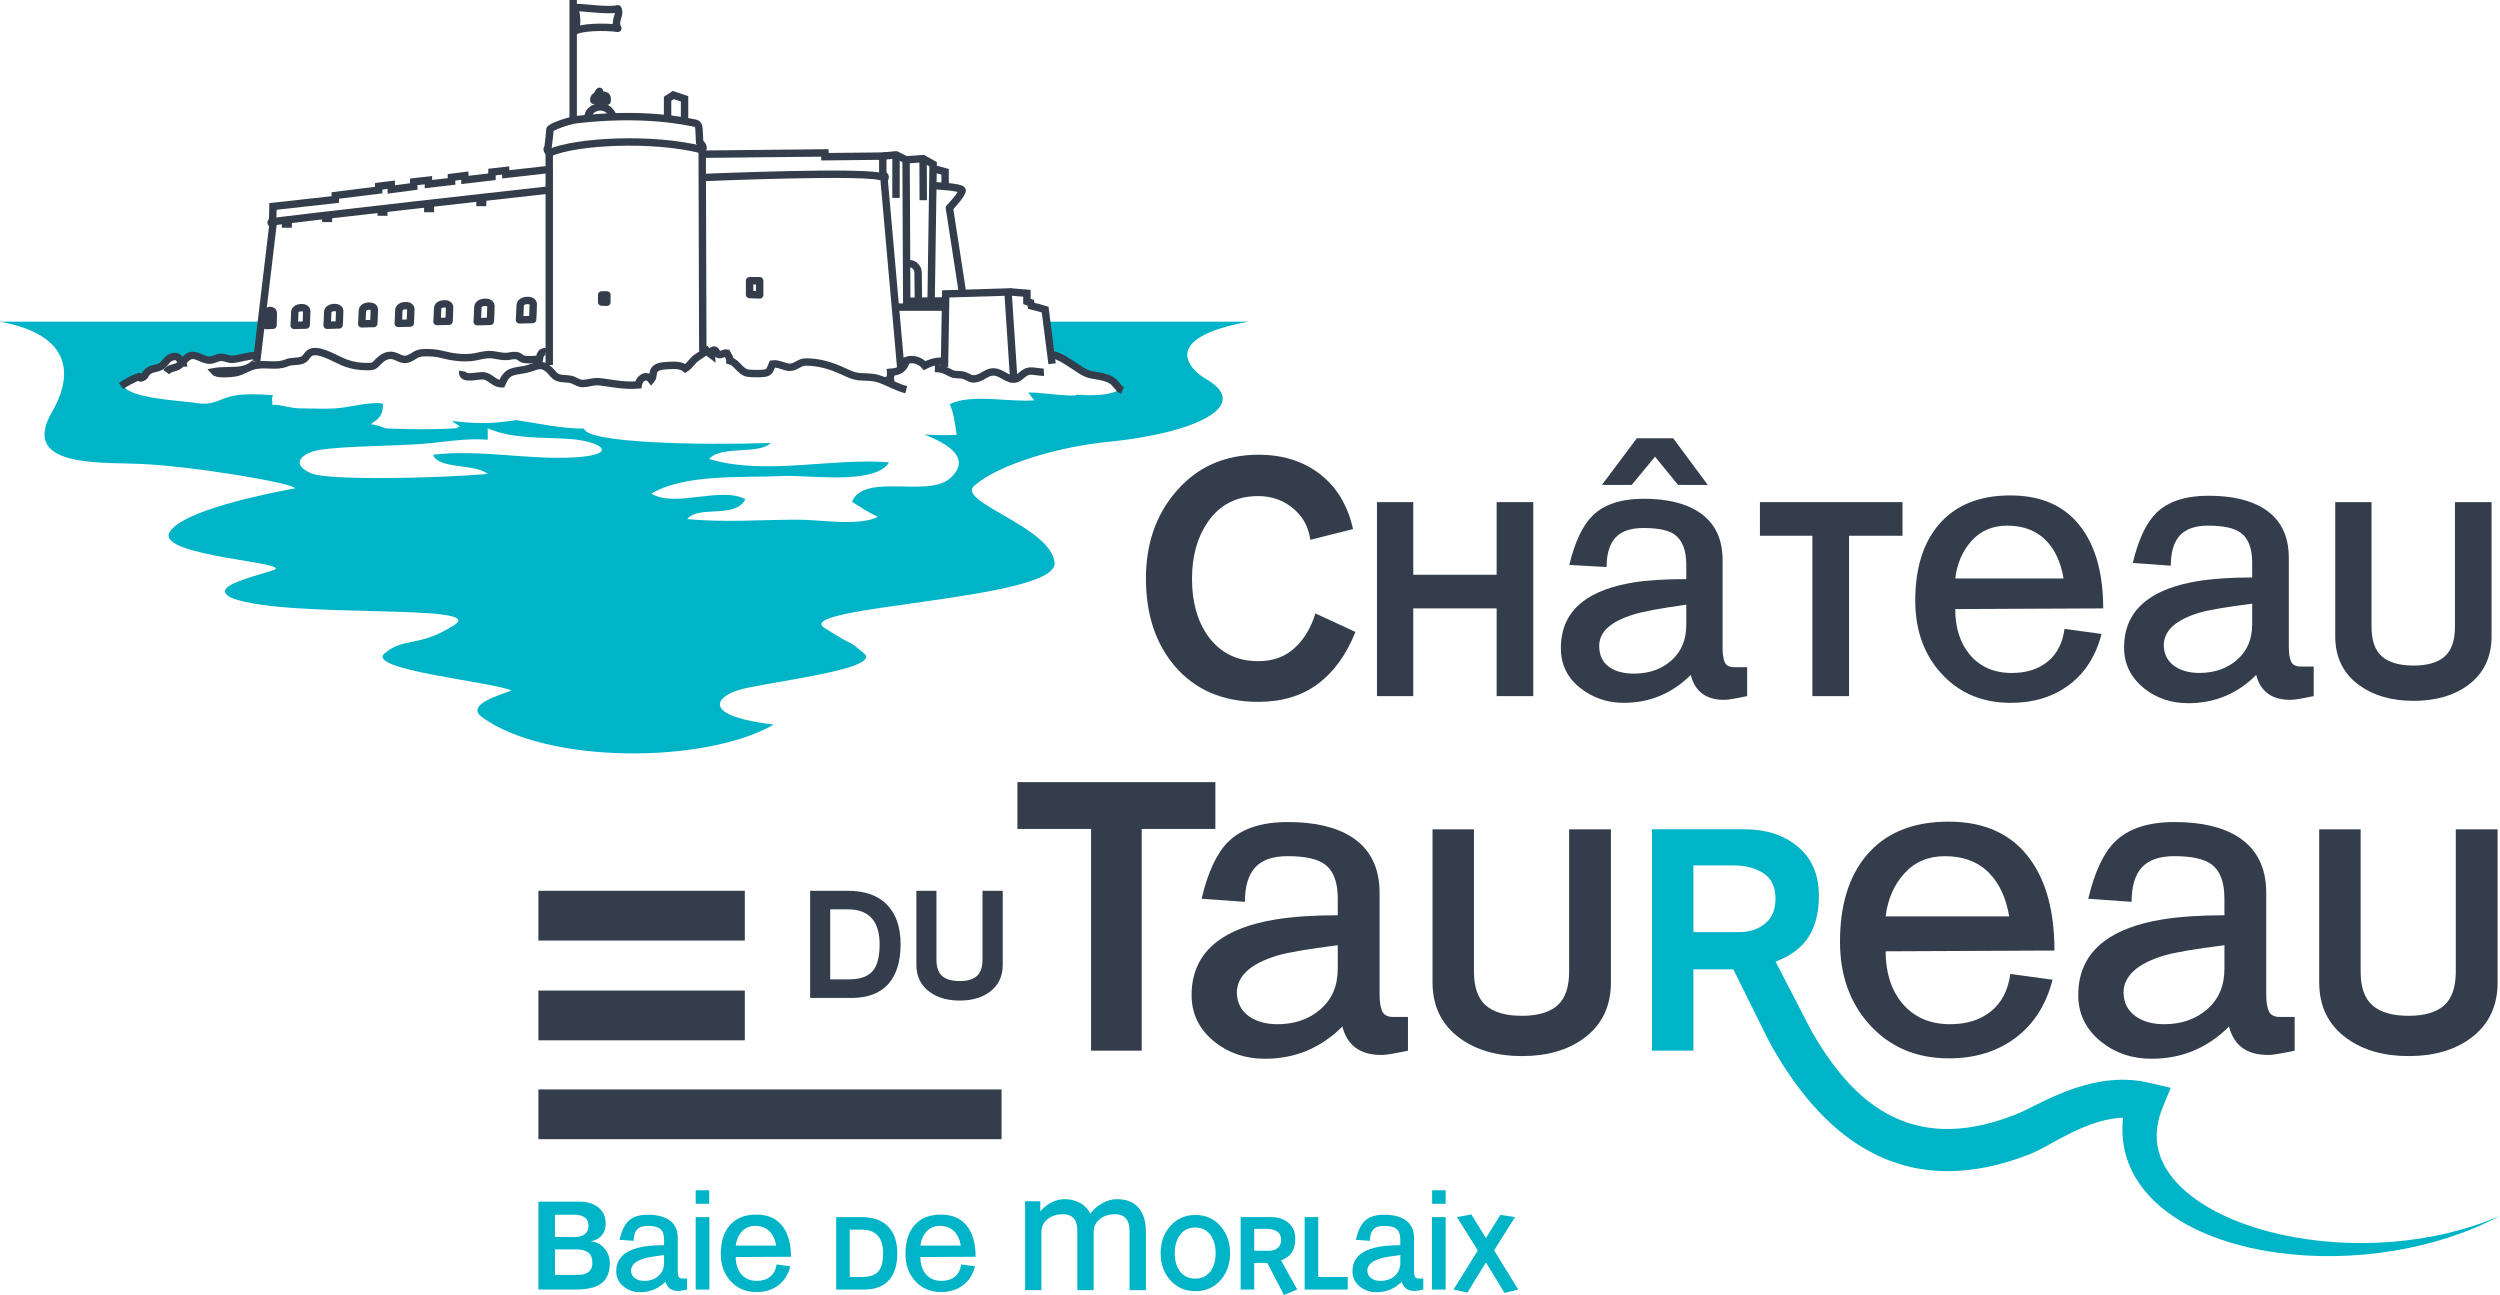 <?xml version="1.0" encoding="utf-8"?>
<!-- Generator: Adobe Illustrator 15.1.0, SVG Export Plug-In . SVG Version: 6.00 Build 0)  -->
<!DOCTYPE svg PUBLIC "-//W3C//DTD SVG 1.1//EN" "http://www.w3.org/Graphics/SVG/1.1/DTD/svg11.dtd">
<svg version="1.1" id="Calque_1" xmlns="http://www.w3.org/2000/svg" xmlns:xlink="http://www.w3.org/1999/xlink" x="0px" y="0px"
	 width="173.201px" height="89.72px" viewBox="0 0 173.201 89.72" enable-background="new 0 0 173.201 89.72" xml:space="preserve">
<g>
	<g>
		<g>
			<path fill="#343D4C" d="M87.173,34.369c-1.507,0-2.673,0.597-3.495,1.793c-0.729,1.057-1.095,2.369-1.095,3.937
				c0,1.584,0.357,2.889,1.071,3.914c0.839,1.196,2.012,1.793,3.519,1.793c1.008,0,1.843-0.298,2.503-0.896
				c0.66-0.598,1.145-1.401,1.456-2.411l2.772,1.281c-0.622,1.568-1.488,2.769-2.598,3.599c-1.11,0.831-2.488,1.246-4.134,1.246
				c-2.438,0-4.365-0.823-5.777-2.469c-1.335-1.569-2.004-3.595-2.004-6.08c0-2.392,0.691-4.395,2.075-6.01
				c1.459-1.708,3.369-2.562,5.729-2.562c1.677,0,3.095,0.447,4.251,1.34c1.157,0.893,1.923,2.162,2.295,3.809l-2.96,0.745
				c-0.123-0.9-0.527-1.631-1.209-2.19C88.89,34.648,88.09,34.369,87.173,34.369z"/>
			<path fill="#343D4C" d="M97.912,34.788v5.031h5.776v-5.031h2.539v13.44h-2.539v-6.08h-5.776v6.08h-2.516v-13.44H97.912z"/>
			<path fill="#343D4C" d="M116.034,37.047c-0.418-0.31-1.141-0.466-2.166-0.466c-0.9,0-1.553,0.226-1.957,0.676
				c-0.403,0.45-0.605,1.126-0.605,2.026l-2.586-0.14c0.389-1.607,0.93-2.75,1.627-3.43c0.791-0.772,1.969-1.159,3.533-1.159
				c1.596,0,2.859,0.302,3.789,0.904c1.116,0.726,1.673,1.838,1.673,3.336v6.104c0,0.435,0.052,0.764,0.152,0.989
				c0.102,0.226,0.33,0.339,0.687,0.339h0.862v2.002c-0.341,0.068-0.647,0.128-0.919,0.181c-0.271,0.051-0.5,0.076-0.686,0.076
				c-1.241,0-2.008-0.575-2.303-1.723c-0.639,0.636-1.345,1.117-2.121,1.443c-0.777,0.326-1.617,0.488-2.519,0.488
				c-1.149,0-2.163-0.351-3.041-1.05c-0.878-0.701-1.317-1.612-1.317-2.733c0-1.386,0.513-2.468,1.538-3.246
				c0.823-0.624,1.98-1.061,3.471-1.309c0.946-0.156,2.175-0.234,3.68-0.234V39.12C116.826,38.127,116.562,37.436,116.034,37.047z
				 M113.18,42.571c-1.591,0.484-2.386,1.209-2.386,2.177c0,0.672,0.249,1.171,0.748,1.499c0.421,0.281,0.974,0.422,1.659,0.422
				c1.046,0,1.91-0.305,2.596-0.913c0.687-0.609,1.029-1.427,1.029-2.458v-1.405C115.034,42.143,113.817,42.368,113.18,42.571z
				 M113.402,30.362h2.517l2.398,3.237l-2.062-0.006l-1.596-1.956l-1.611,1.958l-2.068,0.003L113.402,30.362z"/>
			<path fill="#343D4C" d="M121.929,37.117v-2.329h9.877v2.329h-3.705v11.111h-2.539V37.117H121.929z"/>
			<path fill="#343D4C" d="M143.032,43.57l2.563,0.349c-0.389,1.521-1.138,2.699-2.247,3.53c-1.112,0.83-2.459,1.245-4.043,1.245
				c-1.988,0-3.603-0.69-4.845-2.073c-1.181-1.319-1.771-2.988-1.771-5.007c0-2.22,0.536-3.968,1.607-5.241
				c1.148-1.367,2.81-2.05,4.985-2.05c2.22,0,3.882,0.776,4.985,2.33c0.962,1.35,1.444,3.183,1.444,5.497l-10.251,0.047
				c0,1.274,0.326,2.315,0.979,3.122c0.715,0.87,1.692,1.304,2.936,1.304c1.01,0,1.836-0.259,2.481-0.78
				C142.501,45.321,142.895,44.563,143.032,43.57z M135.462,40.076h7.502c-0.188-1.118-0.592-1.996-1.215-2.633
				c-0.672-0.683-1.566-1.025-2.688-1.025c-1.013,0-1.835,0.349-2.466,1.048C135.965,38.165,135.587,39.035,135.462,40.076z"/>
			<path fill="#343D4C" d="M150.395,39.19l-2.634-0.187c0.389-1.631,0.934-2.787,1.632-3.47c0.807-0.792,2.012-1.188,3.61-1.188
				c1.631,0,2.92,0.302,3.867,0.907c1.133,0.729,1.7,1.86,1.7,3.394v6.184c0,0.419,0.05,0.748,0.15,0.988
				c0.103,0.241,0.332,0.36,0.688,0.36h0.887v2.05c-0.109,0.018-0.351,0.064-0.722,0.142c-0.374,0.077-0.677,0.115-0.909,0.115
				c-1.274,0-2.058-0.575-2.353-1.723c-1.305,1.304-2.874,1.956-4.706,1.956c-1.181,0-2.198-0.343-3.053-1.024
				c-0.931-0.747-1.396-1.693-1.396-2.843c0-1.381,0.521-2.469,1.565-3.26c0.839-0.637,2.016-1.08,3.526-1.328
				c1.043-0.171,2.305-0.256,3.784-0.256V38.98c0-0.994-0.266-1.685-0.796-2.073c-0.452-0.327-1.201-0.49-2.246-0.49
				c-0.905,0-1.562,0.23-1.976,0.688C150.6,37.563,150.395,38.259,150.395,39.19z M152.375,46.621c1.039,0,1.91-0.302,2.608-0.908
				c0.699-0.604,1.049-1.428,1.049-2.469v-1.421c-1.825,0.233-3.05,0.442-3.672,0.629c-1.638,0.497-2.454,1.25-2.454,2.26
				c0.014,0.637,0.277,1.126,0.79,1.467C151.146,46.474,151.707,46.621,152.375,46.621z"/>
			<path fill="#343D4C" d="M167.213,48.555c-1.506,0-2.756-0.357-3.75-1.071c-1.119-0.809-1.677-1.941-1.677-3.401v-9.294h2.515
				v8.642c0,0.947,0.241,1.63,0.723,2.05c0.481,0.419,1.212,0.629,2.189,0.629c0.964,0,1.681-0.21,2.154-0.629
				c0.474-0.419,0.712-1.103,0.712-2.05v-8.642h2.538v9.294c0,1.46-0.551,2.593-1.653,3.401
				C169.985,48.198,168.734,48.555,167.213,48.555z"/>
		</g>
		<path fill="#343D4C" d="M105.439,73.166c-1.719,0-3.146-0.407-4.279-1.224c-1.276-0.921-1.914-2.215-1.914-3.881V57.456h2.871
			v9.861c0,1.081,0.274,1.861,0.824,2.34c0.549,0.478,1.383,0.718,2.498,0.718c1.099,0,1.919-0.24,2.459-0.718
			c0.54-0.479,0.812-1.259,0.812-2.34v-9.861h2.896v10.605c0,1.666-0.63,2.96-1.887,3.881
			C108.603,72.758,107.176,73.166,105.439,73.166z"/>
		<path fill="#343D4C" d="M139.277,67.477l2.924,0.398c-0.443,1.737-1.299,3.079-2.564,4.026c-1.268,0.948-2.805,1.423-4.612,1.423
			c-2.269,0-4.112-0.788-5.529-2.366c-1.347-1.506-2.02-3.411-2.02-5.714c0-2.534,0.611-4.528,1.834-5.981
			c1.311-1.56,3.207-2.339,5.688-2.339c2.534,0,4.43,0.886,5.688,2.658c1.099,1.541,1.647,3.633,1.647,6.272l-11.696,0.053
			c0,1.454,0.373,2.642,1.117,3.562c0.815,0.993,1.932,1.488,3.349,1.488c1.152,0,2.096-0.296,2.831-0.89
			C138.67,69.474,139.118,68.611,139.277,67.477z M130.638,63.49h8.56c-0.213-1.276-0.676-2.277-1.386-3.004
			c-0.765-0.78-1.786-1.17-3.067-1.17c-1.154,0-2.093,0.399-2.812,1.196C131.211,61.31,130.781,62.302,130.638,63.49z"/>
		<path fill="#343D4C" d="M147.677,62.479l-3.004-0.212c0.443-1.861,1.063-3.181,1.86-3.961c0.923-0.903,2.296-1.355,4.12-1.355
			c1.861,0,3.331,0.345,4.413,1.034c1.294,0.832,1.939,2.123,1.939,3.874v7.057c0,0.478,0.059,0.854,0.174,1.127
			c0.115,0.274,0.376,0.412,0.784,0.412h1.011v2.338c-0.124,0.02-0.398,0.073-0.824,0.161s-0.771,0.132-1.037,0.132
			c-1.453,0-2.349-0.655-2.685-1.968c-1.488,1.489-3.278,2.233-5.37,2.233c-1.347,0-2.507-0.391-3.481-1.17
			c-1.063-0.851-1.595-1.932-1.595-3.242c0-1.577,0.595-2.817,1.784-3.722c0.961-0.727,2.303-1.231,4.025-1.515
			c1.19-0.195,2.629-0.293,4.317-0.293v-1.17c0-1.133-0.302-1.922-0.908-2.365c-0.516-0.372-1.37-0.559-2.562-0.559
			c-1.033,0-1.783,0.263-2.256,0.784C147.911,60.624,147.677,61.417,147.677,62.479z M149.937,70.958
			c1.187,0,2.18-0.345,2.977-1.036c0.798-0.691,1.196-1.631,1.196-2.818v-1.62c-2.081,0.265-3.478,0.505-4.189,0.717
			c-1.867,0.567-2.802,1.427-2.802,2.579c0.018,0.727,0.319,1.285,0.904,1.675C148.537,70.791,149.174,70.958,149.937,70.958z"/>
		<path fill="#343D4C" d="M86.249,62.479l-3.005-0.212c0.444-1.861,1.064-3.181,1.861-3.961c0.921-0.903,2.295-1.355,4.121-1.355
			c1.86,0,3.331,0.345,4.413,1.034c1.293,0.832,1.939,2.123,1.939,3.874v7.057c0,0.478,0.058,0.854,0.173,1.127
			c0.116,0.274,0.376,0.412,0.785,0.412h1.009v2.338c-0.124,0.02-0.398,0.073-0.823,0.161c-0.426,0.088-0.771,0.132-1.037,0.132
			c-1.453,0-2.348-0.655-2.685-1.968c-1.488,1.489-3.278,2.233-5.37,2.233c-1.347,0-2.507-0.391-3.482-1.17
			c-1.062-0.851-1.595-1.932-1.595-3.242c0-1.577,0.596-2.817,1.786-3.722c0.96-0.727,2.302-1.231,4.024-1.515
			c1.191-0.195,2.63-0.293,4.317-0.293v-1.17c0-1.133-0.303-1.922-0.907-2.365c-0.517-0.372-1.37-0.559-2.562-0.559
			c-1.032,0-1.784,0.263-2.255,0.784C86.483,60.624,86.249,61.417,86.249,62.479z M88.508,70.958c1.187,0,2.18-0.345,2.977-1.036
			c0.798-0.691,1.196-1.631,1.196-2.818v-1.62c-2.081,0.265-3.478,0.505-4.188,0.717c-1.868,0.567-2.802,1.427-2.802,2.579
			c0.017,0.727,0.318,1.285,0.904,1.675C87.108,70.791,87.746,70.958,88.508,70.958z"/>
		<g>
			<path fill="#343D4C" d="M58.739,61.714c1.185,0,2.09,0.321,2.716,0.965c0.626,0.644,0.939,1.557,0.939,2.741
				c0,1.167-0.27,2.067-0.81,2.702c-0.575,0.678-1.438,1.017-2.587,1.017h-2.87v-7.425H58.739z M58.804,67.852
				c0.806,0,1.373-0.21,1.698-0.63c0.292-0.369,0.438-0.97,0.438-1.802c0-0.764-0.167-1.348-0.501-1.75
				c-0.37-0.446-0.927-0.669-1.673-0.669h-1.249v4.851H58.804z"/>
			<path fill="#343D4C" d="M66.486,69.32c-0.832,0-1.522-0.197-2.072-0.593c-0.617-0.445-0.927-1.072-0.927-1.878v-5.135h1.391
				v4.774c0,0.523,0.132,0.9,0.398,1.132c0.266,0.231,0.669,0.348,1.209,0.348c0.532,0,0.929-0.116,1.19-0.348
				s0.393-0.608,0.393-1.132v-4.774h1.402v5.135c0,0.806-0.305,1.433-0.913,1.878C68.017,69.123,67.327,69.32,66.486,69.32z"/>
		</g>
		<g>
			<g>
				<rect x="37.301" y="61.714" fill="#343D4C" width="14.3" height="3.448"/>
			</g>
			<g>
				<rect x="37.301" y="68.627" fill="#343D4C" width="14.3" height="3.447"/>
			</g>
			<g>
				<rect x="37.3" y="75.476" fill="#343D4C" width="32.088" height="3.447"/>
			</g>
		</g>
		<g>
			<path fill="#343D4C" d="M70.486,57.429v-3.243h13.715v3.243h-5.103v15.363h-3.509V57.429H70.486z"/>
			<path fill="#343D4C" d="M166.868,73.166c-1.72,0-3.146-0.407-4.279-1.224c-1.276-0.921-1.914-2.215-1.914-3.881V57.456h2.871
				v9.861c0,1.081,0.274,1.861,0.823,2.34c0.55,0.478,1.383,0.718,2.499,0.718c1.098,0,1.918-0.24,2.459-0.718
				c0.54-0.479,0.811-1.259,0.811-2.34v-9.861h2.897v10.605c0,1.666-0.629,2.96-1.888,3.881
				C170.031,72.758,168.605,73.166,166.868,73.166z"/>
		</g>
	</g>
	<path fill="#00B4C7" d="M165.669,86.038c-2.568,0.197-5.158,0.039-7.639-0.507c-2.458-0.552-4.892-1.494-6.672-3.052
		c-0.877-0.773-1.542-1.712-1.801-2.714c-0.27-0.999-0.136-2.051,0.283-3.064l0.55-1.334l-1.48-0.347
		c-0.882-0.207-1.8-0.263-2.677-0.176c-0.878,0.084-1.722,0.286-2.514,0.556c-0.793,0.268-1.542,0.601-2.25,0.943
		c-0.7,0.334-1.401,0.724-1.917,0.903l-0.005,0.003c-7.478,2.93-11.434-1.303-14.013-5.757l-2.521-4.869
		c1.062-0.407,1.827-0.982,2.297-1.728c0.468-0.743,0.703-1.691,0.703-2.843c0-1.453-0.483-2.582-1.448-3.389
		c-0.966-0.806-2.194-1.209-3.683-1.209h-6.432v15.337h2.87v-5.635h2.765l2.367,4.778l0.374,0.688
		c3.235,5.662,7.293,8.516,12.119,8.516c1.783,0,3.672-0.39,5.662-1.168l0,0l0.002-0.001c0.001,0,0.002-0.001,0.004-0.002l0,0
		c0.889-0.373,1.486-0.765,2.138-1.1c0.638-0.342,1.263-0.646,1.892-0.887c0.817-0.316,1.641-0.512,2.443-0.547
		c-0.107,1.005-0.022,2.05,0.333,3.016c0.535,1.498,1.586,2.671,2.729,3.523c1.153,0.861,2.424,1.455,3.714,1.902
		c1.292,0.443,2.614,0.733,3.942,0.917c2.656,0.359,5.334,0.297,7.94-0.119c2.603-0.423,5.147-1.211,7.455-2.432
		C170.801,85.27,168.238,85.834,165.669,86.038z M120.458,64.58h-3.137v-4.626h2.738c0.851,0,1.555,0.183,2.113,0.545
		c0.558,0.364,0.837,0.953,0.837,1.769c0,0.744-0.24,1.315-0.718,1.714C121.813,64.379,121.202,64.58,120.458,64.58z"/>
	<g>
		<path fill="#00B4C7" d="M40.17,83.251c0.504,0,0.919,0.123,1.244,0.366c0.365,0.272,0.548,0.658,0.548,1.155
			c0,0.332-0.09,0.603-0.269,0.814c-0.18,0.211-0.433,0.35-0.757,0.413c0.389,0.046,0.705,0.213,0.948,0.5s0.365,0.627,0.365,1.021
			c0,0.69-0.232,1.18-0.696,1.47c-0.371,0.232-0.925,0.349-1.661,0.349H37.3v-6.089H40.17z M39.805,85.705
			c0.278,0,0.501-0.059,0.669-0.174c0.197-0.139,0.296-0.346,0.296-0.618c0-0.266-0.09-0.459-0.27-0.578
			c-0.18-0.119-0.412-0.178-0.696-0.178h-1.356v1.539L39.805,85.705z M39.927,88.331c0.342,0,0.6-0.051,0.774-0.156
			c0.227-0.139,0.339-0.368,0.339-0.688c0-0.336-0.099-0.575-0.296-0.718c-0.197-0.141-0.47-0.212-0.817-0.212h-1.478v1.773H39.927z
			"/>
		<path fill="#00B4C7" d="M43.902,85.965l-0.983-0.07c0.145-0.608,0.348-1.04,0.608-1.295c0.302-0.296,0.751-0.443,1.348-0.443
			c0.609,0,1.09,0.112,1.444,0.339c0.423,0.271,0.635,0.693,0.635,1.267v2.309c0,0.156,0.018,0.28,0.056,0.37
			c0.038,0.088,0.124,0.133,0.256,0.133h0.331v0.767c-0.041,0.006-0.13,0.023-0.27,0.052c-0.139,0.029-0.252,0.044-0.339,0.044
			c-0.476,0-0.768-0.215-0.878-0.645c-0.487,0.487-1.073,0.731-1.757,0.731c-0.441,0-0.82-0.128-1.139-0.383
			c-0.348-0.278-0.522-0.632-0.522-1.062c0-0.516,0.195-0.921,0.585-1.217c0.313-0.238,0.752-0.403,1.316-0.496
			c0.389-0.064,0.86-0.097,1.413-0.097v-0.382c0-0.371-0.099-0.629-0.297-0.774c-0.169-0.121-0.448-0.183-0.838-0.183
			c-0.338,0-0.584,0.086-0.738,0.256C43.979,85.358,43.902,85.618,43.902,85.965z M44.641,88.739c0.389,0,0.713-0.112,0.974-0.338
			c0.261-0.227,0.392-0.533,0.392-0.922v-0.53c-0.682,0.086-1.138,0.164-1.371,0.234c-0.611,0.186-0.917,0.467-0.917,0.844
			c0.006,0.237,0.104,0.42,0.296,0.547C44.183,88.685,44.392,88.739,44.641,88.739z"/>
		<path fill="#00B4C7" d="M49.146,84.322v5.019h-0.948v-5.019H49.146z"/>
		<path fill="#00B4C7" d="M53.799,87.6l0.957,0.131c-0.145,0.569-0.425,1.007-0.839,1.318c-0.415,0.31-0.917,0.465-1.509,0.465
			c-0.742,0-1.345-0.258-1.81-0.775c-0.44-0.492-0.661-1.115-0.661-1.869c0-0.828,0.2-1.481,0.6-1.957
			c0.429-0.511,1.05-0.765,1.862-0.765c0.829,0,1.449,0.289,1.861,0.869c0.359,0.504,0.539,1.188,0.539,2.053l-3.827,0.018
			c0,0.476,0.122,0.864,0.365,1.166c0.267,0.324,0.632,0.485,1.096,0.485c0.377,0,0.687-0.096,0.926-0.29
			C53.6,88.254,53.747,87.971,53.799,87.6z M50.972,86.295h2.801c-0.07-0.417-0.221-0.744-0.454-0.982
			c-0.25-0.255-0.584-0.383-1.003-0.383c-0.377,0-0.685,0.131-0.92,0.392C51.16,85.583,51.019,85.907,50.972,86.295z"/>
		<path fill="#00B4C7" d="M59.695,84.322c0.8,0,1.412,0.217,1.835,0.652c0.423,0.435,0.635,1.053,0.635,1.853
			c0,0.788-0.183,1.397-0.548,1.827c-0.388,0.456-0.971,0.687-1.748,0.687H57.93v-5.019H59.695z M59.739,88.47
			c0.545,0,0.927-0.143,1.147-0.427c0.197-0.248,0.296-0.654,0.296-1.217c0-0.516-0.113-0.91-0.339-1.183
			c-0.25-0.302-0.626-0.452-1.131-0.452H58.87v3.278H59.739z"/>
		<path fill="#00B4C7" d="M66.592,87.6l0.957,0.131c-0.145,0.569-0.425,1.007-0.839,1.318c-0.415,0.31-0.918,0.465-1.509,0.465
			c-0.742,0-1.345-0.258-1.81-0.775c-0.44-0.492-0.661-1.115-0.661-1.869c0-0.828,0.2-1.481,0.6-1.957
			c0.429-0.511,1.05-0.765,1.861-0.765c0.829,0,1.45,0.289,1.861,0.869c0.359,0.504,0.54,1.188,0.54,2.053l-3.828,0.018
			c0,0.476,0.122,0.864,0.366,1.166c0.267,0.324,0.631,0.485,1.096,0.485c0.376,0,0.686-0.096,0.926-0.29S66.54,87.971,66.592,87.6z
			 M63.765,86.295h2.801c-0.07-0.417-0.221-0.744-0.454-0.982c-0.25-0.255-0.584-0.383-1.003-0.383
			c-0.378,0-0.685,0.131-0.921,0.392C63.953,85.583,63.812,85.907,63.765,86.295z"/>
		<path fill="#00B4C7" d="M72.071,83.226v0.766l-0.043-0.019c0.215-0.267,0.474-0.482,0.778-0.647
			c0.304-0.165,0.619-0.247,0.943-0.247c0.389,0,0.743,0.083,1.061,0.252c0.319,0.168,0.56,0.42,0.722,0.756
			c0.226-0.295,0.496-0.533,0.809-0.712c0.342-0.198,0.684-0.296,1.027-0.296c0.684,0,1.197,0.208,1.539,0.626
			c0.319,0.388,0.479,0.931,0.479,1.626v4.052h-1.131v-4.104c0-0.366-0.075-0.644-0.226-0.835c-0.169-0.214-0.433-0.322-0.792-0.322
			c-0.394,0-0.73,0.104-1.008,0.313c-0.307,0.231-0.461,0.539-0.461,0.922v4.025h-1.131v-4.11c0-0.372-0.075-0.651-0.226-0.836
			c-0.168-0.21-0.435-0.314-0.8-0.314c-0.388,0-0.721,0.104-1,0.314c-0.307,0.231-0.461,0.536-0.461,0.914v4.032h-1.131v-6.156
			H72.071z"/>
		<path fill="#00B4C7" d="M82.821,89.453c-0.725,0-1.313-0.262-1.766-0.783c-0.429-0.494-0.644-1.109-0.644-1.848
			c0-0.736,0.214-1.356,0.644-1.855c0.453-0.528,1.041-0.793,1.766-0.793c0.719,0,1.305,0.265,1.757,0.793
			c0.429,0.505,0.644,1.124,0.644,1.855s-0.214,1.348-0.644,1.848C84.126,89.191,83.54,89.453,82.821,89.453z M82.812,88.583
			c0.464,0,0.823-0.184,1.079-0.55c0.22-0.319,0.33-0.724,0.33-1.212c0-0.493-0.11-0.9-0.33-1.221
			c-0.256-0.372-0.618-0.559-1.087-0.559s-0.829,0.185-1.079,0.55c-0.226,0.332-0.339,0.741-0.339,1.229
			c0,0.494,0.11,0.898,0.331,1.212C81.972,88.4,82.337,88.583,82.812,88.583z"/>
		<path fill="#00B4C7" d="M88.057,84.322c0.487,0,0.889,0.132,1.205,0.396c0.315,0.264,0.474,0.632,0.474,1.107
			c0,0.377-0.076,0.687-0.23,0.931c-0.153,0.244-0.403,0.433-0.751,0.565l1.117,2.016l-0.918,0.383l-1.157-2.225h-0.904v1.845
			h-0.939v-5.019H88.057z M87.918,86.652c0.243,0,0.443-0.064,0.6-0.195c0.157-0.13,0.235-0.316,0.235-0.562
			c0-0.266-0.092-0.459-0.274-0.578c-0.182-0.118-0.412-0.178-0.691-0.178h-0.896v1.513H87.918z"/>
		<path fill="#00B4C7" d="M91.327,84.322v4.148h2.044v0.87h-2.983v-5.019H91.327z"/>
		<path fill="#00B4C7" d="M94.91,85.965l-0.982-0.07c0.145-0.608,0.348-1.04,0.609-1.295c0.301-0.296,0.75-0.443,1.348-0.443
			c0.608,0,1.09,0.112,1.443,0.339c0.423,0.271,0.635,0.693,0.635,1.267v2.309c0,0.156,0.019,0.28,0.057,0.37
			c0.038,0.088,0.124,0.133,0.257,0.133h0.33v0.767c-0.04,0.006-0.131,0.023-0.269,0.052c-0.141,0.029-0.253,0.044-0.341,0.044
			c-0.475,0-0.768-0.215-0.877-0.645c-0.487,0.487-1.073,0.731-1.758,0.731c-0.44,0-0.82-0.128-1.14-0.383
			c-0.348-0.278-0.521-0.632-0.521-1.062c0-0.516,0.194-0.921,0.583-1.217c0.314-0.238,0.754-0.403,1.317-0.496
			c0.39-0.064,0.859-0.097,1.412-0.097v-0.382c0-0.371-0.099-0.629-0.296-0.774c-0.17-0.121-0.449-0.183-0.839-0.183
			c-0.338,0-0.584,0.086-0.738,0.256C94.987,85.358,94.91,85.618,94.91,85.965z M95.649,88.739c0.389,0,0.714-0.112,0.975-0.338
			c0.261-0.227,0.391-0.533,0.391-0.922v-0.53c-0.681,0.086-1.138,0.164-1.37,0.234c-0.611,0.186-0.916,0.467-0.916,0.844
			c0.005,0.237,0.104,0.42,0.295,0.547C95.191,88.685,95.4,88.739,95.649,88.739z"/>
		<path fill="#00B4C7" d="M100.155,84.322v5.019h-0.948v-5.019H100.155z"/>
		<path fill="#00B4C7" d="M100.938,84.322l0.992-0.186l1.016,1.638l1.002-1.608l1.011,0.157l-1.447,2.302l1.671,2.716l-0.948,0.233
			l-1.29-2.112l-1.282,2.088l-0.967-0.209l1.69-2.707L100.938,84.322z"/>
		<rect x="48.198" y="82.462" fill="#00B4C7" width="0.938" height="0.937"/>
		<rect x="99.218" y="82.462" fill="#00B4C7" width="0.938" height="0.937"/>
	</g>
	<g>
		<path fill="#00B4C7" d="M83.53,26.241c-1.018-0.583-3.354-2.798,2.983-3.958H78.55v0h-5.84c0.041,0.358,0.057,0.758,0.096,1.131
			l0.275,1.019c0.004,0.005,0.006,0.012,0.01,0.018c0.255,0.366,1.212,0.95,2.243,1.388c1.115,0.475,2.006,0.394,2.22,1.168
			c-0.677,0.364-1.651,0.428-2.948,0.338c-0.191,0.212-2.915-0.229-3.369-0.14c0.112,0.113,0.298,0.4,0.43,0.527
			c-1.725,0.157-4.377-0.481-5.875,0.274c0.272,0.467,0.405,1.587,0.49,2.116c-0.75,0.043-1.498,0.03-2.244-0.023
			c1.654,0.659,3.327,1.662,1.772,3.043c-1.531,1.361-5.926-0.415-6.785,1.619c0.583,0.365,1.172,0.762,1.792,1.044
			c-1.266,0.671-4.009,0.196-5.525,0.198c-2.533,0.001-5.159,0.204-7.674-0.04c0.757-0.989,3.373,0.004,4.021-1.385
			c-1.778-0.889-4.883,0.621-6.512-0.382c2.366-1.397,6.363-1.079,9.095-1.218c1.72-0.088,6.397,0.658,7.374-0.946
			c-4.046-0.328-8.532,0.936-12.469-0.23c0.813-0.959,3.459-0.282,4.267-1.114c-4.709,0.167-12.761,0.022-12.921-0.993
			c-1.528,0.002-3.102-0.341-4.675-0.588c-0.352,0.045-0.703,0.092-1.055,0.132c-1.215,0.14-2.338,0.057-3.438-0.075
			c0.196,0.146,0.422,0.301,0.572,0.391c-0.079,0.006-0.161,0.009-0.241,0.015c0.05,0.032,0.099,0.063,0.139,0.088
			c-2.265,0.168-5.066,0.021-5.066,0.021c-0.346-0.155-0.683-0.243-1.014-0.285c0.049-0.027,0.085-0.063,0.131-0.093
			c-0.011-0.001-0.022-0.005-0.034-0.007c0.108-0.058,0.205-0.125,0.292-0.197c0.312-0.261,0.485-0.623,0.434-1.137
			c-0.125-0.018-0.253-0.028-0.384-0.031c-0.954-0.01-2.028,0.318-2.97,0.369c-0.378,0.021-0.761,0.019-1.145,0.012
			c-0.398-0.006-0.796-0.018-1.189-0.017c-0.76,0.002-1.299-0.27-1.972-0.251c0.046-0.213-0.083-0.419,0.067-0.662
			c-0.429-0.029-0.903-0.06-1.376-0.065c-0.477-0.003-0.95,0.021-1.373,0.103c-0.739,0.143-1.303,0.567-2.054,0.551
			c-0.115,0.001-0.233-0.005-0.358-0.027c-1.047-0.183-4.928-0.308-5.238-1.287l1.353-0.641c0.665-0.339,0.907-0.526,1.472-0.78
			c0.068-0.031,0.389-0.552,0.459-0.569c0.007,0.006,0.013,0.01,0.02,0.016c0.014-0.004,0.028-0.012,0.042-0.015
			c0.052,0.046,0.1,0.082,0.146,0.115c0.377-0.05,0.567,0.2,0.872,0.098c0.363-0.121,0.492-0.741,1.218-0.135
			c0.702,0.584,1.319-0.187,1.904,0.16c0.401-0.035,0.785-0.086,1.076-0.157c0.214-0.052,0.378-0.115,0.461-0.188
			c0.238-0.211,0.283-1.227,0.369-2.163c0.003-0.033-0.004-0.075-0.003-0.11h-0.174H6.93v0H0c6.338,1.16,4.209,5.211,3.618,6.224
			c-2.23,3.827,3.055,3.511,6.068,3.628c3.622,0.141,10.828,1.362,10.746,1.697c-1.899,0.345-7.879,1.545-8.698,3.061
			c-0.892,1.648,8.823,2.084,7.19,2.612c-1.633,0.528-4.533,1.173-2.811,1.942c3.871,1.438,17.826,0.332,15.35,1.862
			c-2.502,1.584-3.404,0.792-4.802,1.939c-1.397,1.147,7.173,1.939,8.781,2.583c-0.78,0.312-3.233,0.983-2.043,1.853
			c4.453,3.255,15.413,3.255,20.208,0.515c-4.817-0.577-4.152-1.819-2.537-2.367c1.615-0.547,10.179-1.436,8.781-2.583
			c-1.397-1.147-0.212-0.154-2.715-1.739c-2.476-1.53,16.188-1.937,15.928-4.533c-0.254-2.537-7.14-4.284-5.468-5.405
			c1.573-1.345,5.558-2.609,9.165-2.961C82.543,30.048,86.909,28.177,83.53,26.241z M39.79,31.688
			c-3.256,0.188-6.542-0.58-9.791-0.182c0.395,1.035,2.886,0.584,3.788,1.33c-3.695,0.318-11.052,0.451-12.204-0.036
			c-1.152-0.486-1.03-1.092-0.015-1.488c1.014-0.396,5.017-0.388,7.429-0.539c1.536-0.098,3.261-0.452,4.792-0.304v-0.802
			c1.654,0.753,3.807,0.621,5.594,0.738C41.672,30.558,42.991,31.502,39.79,31.688z"/>
		<g>
			<path fill="none" stroke="#343D4C" stroke-width="0.513" stroke-miterlimit="10" d="M17.778,25.07l1.133-9.504
				c0,0-0.261-0.174-0.043-0.218c0.043-0.306,0.043-1.046,0.043-1.046l4.317-0.479v-0.278l3.008-0.376v-0.265l0.867-0.107
				l0.005,0.329l1.558-0.206l-0.004-0.321l1.019-0.115l0,0.27l1.604-0.186l-0.008-0.282l0.925-0.116l0.007,0.297l1.876-0.221V11.92
				l0.948-0.108l0.01,0.265l3.008-0.339v-1.144c0,0-0.261-0.262-0.087-0.349c0.044-0.306,0.131-1.09,0.131-1.264
				c0-0.175,1.306-0.634,1.876-0.697c4.621-0.524,7.459,0.105,8.24,0.261c0.217,0.044,0.217,0.437,0.217,0.437l0.044,0.872
				c0,0,0.392,0.348,0.175,0.522c0,0.393,0.043,13.953,0.043,13.953"/>
			<path fill="none" stroke="#343D4C" stroke-width="0.513" stroke-miterlimit="10" d="M18.737,15.391
				c0.437-0.131,19.357-2.236,19.357-2.236"/>
			
				<line fill="none" stroke="#343D4C" stroke-width="0.513" stroke-miterlimit="10" x1="38.052" y1="11.816" x2="38.052" y2="25.288"/>
			<path fill="none" stroke="#343D4C" stroke-width="0.513" stroke-miterlimit="10" d="M48.734,10.682l8.416-0.087v0.262
				l4.01-0.043v1.265c0,0,0.31,0.134,0.089,0.348c0.042,0.48,1.168,13.19,1.168,13.19"/>
			<path fill="none" stroke="#343D4C" stroke-width="0.513" stroke-miterlimit="10" d="M48.767,12.297c0,0,11.836-0.507,12.385,0"
				/>
			<path fill="none" stroke="#343D4C" stroke-width="0.513" stroke-miterlimit="10" d="M38.052,10.595
				c1.875-0.828,7.194-1.09,10.595-0.218"/>
			<polyline fill="none" stroke="#343D4C" stroke-width="0.513" stroke-miterlimit="10" points="62.773,11.075 63.951,10.988 
				64.648,11.379 64.509,20.746 			"/>
			<polyline fill="none" stroke="#343D4C" stroke-width="0.513" stroke-miterlimit="10" points="64.692,11.685 65.477,11.903 
				65.477,12.949 			"/>
			<path fill="none" stroke="#343D4C" stroke-width="0.513" stroke-miterlimit="10" d="M64.692,12.862c0,0,1.875,0.086,1.961,0.305
				c0.087,0.218-0.876,1.24-0.876,1.24"/>
			
				<line fill="none" stroke="#343D4C" stroke-width="0.513" stroke-linecap="round" stroke-miterlimit="10" x1="65.777" y1="14.407" x2="66.654" y2="20.099"/>
			<polyline fill="none" stroke="#343D4C" stroke-width="0.513" stroke-miterlimit="10" points="65.433,25.419 65.521,20.361 
				69.836,20.23 70.229,26.204 			"/>
			<polyline fill="none" stroke="#343D4C" stroke-width="0.513" stroke-miterlimit="10" points="69.958,20.222 71.145,20.318 
				71.145,20.884 71.406,20.972 71.45,21.19 71.973,21.321 72.409,21.451 72.888,25.201 			"/>
			<path fill="none" stroke="#343D4C" stroke-width="0.513" stroke-miterlimit="10" d="M62.143,21.252"/>
			<path fill="none" stroke="#343D4C" stroke-width="0.513" stroke-miterlimit="10" d="M62.076,10.726"/>
			
				<line fill="none" stroke="#343D4C" stroke-width="0.513" stroke-miterlimit="10" x1="62.033" y1="21.277" x2="65.433" y2="21.277"/>
			<polyline fill="none" stroke="#343D4C" stroke-width="0.513" stroke-miterlimit="10" points="19.784,15.26 19.784,15.521 
				20.22,15.521 			"/>
			<polyline fill="none" stroke="#343D4C" stroke-width="0.513" stroke-miterlimit="10" points="33.256,13.702 33.256,14.028 
				33.693,14.028 			"/>
			<polyline fill="none" stroke="#343D4C" stroke-width="0.513" stroke-miterlimit="10" points="29.638,14.154 29.638,14.447 
				30.074,14.447 			"/>
			<polyline fill="none" stroke="#343D4C" stroke-width="0.513" stroke-miterlimit="10" points="26.411,14.432 26.411,14.693 
				26.847,14.693 			"/>
			<polyline fill="none" stroke="#343D4C" stroke-width="0.513" stroke-miterlimit="10" points="22.574,14.868 22.574,15.13 
				23.01,15.13 			"/>
			<path fill="none" stroke="#343D4C" stroke-width="0.513" stroke-miterlimit="10" d="M40.756,8.11
				c-0.087-0.611,1.264-1.221,1.744,0"/>
			<polyline fill="none" stroke="#343D4C" stroke-width="0.513" stroke-miterlimit="10" points="46.25,8.066 46.25,6.845 
				46.642,6.584 47.427,6.845 47.427,8.285 			"/>
			<line fill="none" stroke="#343D4C" stroke-width="0.513" stroke-miterlimit="10" x1="39.709" y1="8.24" x2="39.709" y2="0"/>
			
				<path fill="none" stroke="#343D4C" stroke-width="0.513" stroke-linecap="round" stroke-linejoin="round" stroke-miterlimit="10" d="
				M39.797,0.523c0.479-0.043,2.311,0.262,3.008,0.087c0.218,0.437-0.305,0.83,0,1.352c-0.916-0.131-2.616-0.087-3.008,0.218
				C40.145,1.525,39.797,0.523,39.797,0.523z"/>
			
				<path fill="none" stroke="#343D4C" stroke-width="0.513" stroke-linecap="round" stroke-linejoin="round" stroke-miterlimit="10" d="
				M41.497,7.325c0.045-0.238-0.074-0.504-0.352-0.365c-0.036-0.183,0.084-0.31,0.258-0.34c-0.003-0.138,0.045-0.205,0.127-0.293
				c0.008,0.083,0.068,0.153,0.061,0.251c0.36,0.024,0.522,0.011,0.469,0.435c-0.146,0.004-0.24-0.059-0.381-0.073
				c-0.028,0.121-0.014,0.264,0.036,0.341"/>
			
				<path fill="none" stroke="#343D4C" stroke-width="0.513" stroke-linecap="round" stroke-linejoin="round" stroke-miterlimit="10" d="
				M23.495,22.51l-0.833,0.023c0,0,0.043-0.646,0.043-0.907c0-0.393,0.828-0.436,0.828-0.087S23.495,22.51,23.495,22.51z"/>
			
				<path fill="none" stroke="#343D4C" stroke-width="0.513" stroke-linecap="round" stroke-linejoin="round" stroke-miterlimit="10" d="
				M21.212,22.52l-0.833,0.023c0,0,0.043-0.645,0.043-0.907c0-0.392,0.828-0.436,0.828-0.087
				C21.25,21.898,21.212,22.52,21.212,22.52z"/>
			
				<path fill="none" stroke="#343D4C" stroke-width="0.513" stroke-linecap="round" stroke-linejoin="round" stroke-miterlimit="10" d="
				M18.914,22.534l-0.479,0.02c0,0,0.025-0.551,0.025-0.774c0-0.334,0.475-0.372,0.475-0.074S18.914,22.534,18.914,22.534z"/>
			
				<path fill="none" stroke="#343D4C" stroke-width="0.513" stroke-linecap="round" stroke-linejoin="round" stroke-miterlimit="10" d="
				M25.895,22.414l-0.834,0.022c0,0,0.044-0.645,0.044-0.906c0-0.393,0.829-0.436,0.829-0.087S25.895,22.414,25.895,22.414z"/>
			
				<path fill="none" stroke="#343D4C" stroke-width="0.513" stroke-linecap="round" stroke-linejoin="round" stroke-miterlimit="10" d="
				M28.423,22.383l-0.834,0.022c0,0,0.044-0.646,0.044-0.907c0-0.392,0.828-0.436,0.828-0.086
				C28.461,21.759,28.423,22.383,28.423,22.383z"/>
			
				<path fill="none" stroke="#343D4C" stroke-width="0.513" stroke-linecap="round" stroke-linejoin="round" stroke-miterlimit="10" d="
				M31.11,22.255l-0.834,0.022c0,0,0.044-0.645,0.044-0.906c0-0.393,0.828-0.437,0.828-0.087
				C31.148,21.632,31.11,22.255,31.11,22.255z"/>
			
				<path fill="none" stroke="#343D4C" stroke-width="0.513" stroke-linecap="round" stroke-linejoin="round" stroke-miterlimit="10" d="
				M33.971,22.263l-0.913,0.025c0,0,0.047-0.707,0.047-0.993c0-0.43,0.907-0.477,0.907-0.095
				C34.013,21.581,33.971,22.263,33.971,22.263z"/>
			
				<path fill="none" stroke="#343D4C" stroke-width="0.513" stroke-linecap="round" stroke-linejoin="round" stroke-miterlimit="10" d="
				M36.902,22.136l-0.913,0.024c0,0,0.048-0.706,0.048-0.994c0-0.429,0.907-0.477,0.907-0.095
				C36.944,21.455,36.902,22.136,36.902,22.136z"/>
			
				<polygon fill="none" stroke="#343D4C" stroke-width="0.513" stroke-linecap="round" stroke-linejoin="round" stroke-miterlimit="10" points="
				51.931,20.406 51.931,19.449 52.63,19.449 52.63,20.432 			"/>
			
				<polygon fill="none" stroke="#343D4C" stroke-width="0.513" stroke-linecap="round" stroke-linejoin="round" stroke-miterlimit="10" points="
				41.683,20.928 41.683,20.432 42.045,20.432 42.045,20.942 			"/>
			<path fill="none" stroke="#343D4C" stroke-width="0.513" stroke-miterlimit="10" d="M62.854,18.329
				c0.319-0.206,0.749,0.163,0.749,0.525s0.025,1.915,0.025,1.915"/>
			<polyline fill="none" stroke="#343D4C" stroke-width="0.513" stroke-miterlimit="10" points="65.491,20.846 62.819,20.872 
				62.773,11.075 62.076,10.726 61.16,10.813 			"/>
			
				<line fill="none" stroke="#343D4C" stroke-width="0.513" stroke-miterlimit="10" x1="63.951" y1="10.988" x2="63.964" y2="13.869"/>
			<path fill="none" stroke="#343D4C" stroke-width="0.513" stroke-miterlimit="10" d="M8.385,26.743
				c0.266-0.195,0.884-0.524,1.185-0.63c0.241-0.086,0.044,0.148,0.26,0.059c0.286-0.119,0.197-0.252,0.374-0.404
				c0.277-0.234,0.437-0.194,0.766-0.304c0.479-0.159,0.516-0.576,0.906-0.719c0.664-0.243,0.519,0.499,1.053,0.398"/>
			<path fill="none" stroke="#343D4C" stroke-width="0.513" stroke-miterlimit="10" d="M11.521,25.783
				c0.233-0.326,0.54-0.245,0.828-0.422c0.239-0.148,0.29-0.274,0.496-0.484c0.575-0.593,0.984,0.023,1.627,0.074
				c0.306,0.024,0.547-0.182,0.825-0.195c0.297-0.014,0.499,0.162,0.833,0.135c0.566-0.047,1.001-0.251,1.601-0.258"/>
			<path fill="none" stroke="#343D4C" stroke-width="0.513" stroke-miterlimit="10" d="M17.665,25.143
				c-0.724,0.763-1.883,0.434-2.811,0.604c0.189,0.219,1.093,0.137,1.427,0.085c0.503-0.079,0.883-0.401,1.383-0.509
				c0.771-0.166,1.486,0.122,2.205-0.186c0.351-0.149,0.712-0.053,1.063-0.185c0.344-0.13,0.327-0.498,0.727-0.58
				c0.65-0.133,1.747,0.594,2.331,0.792c0.489,0.167,0.935,0.236,1.455,0.234c0.515-0.001,0.481-0.072,0.8-0.382
				c0.229-0.224,0.54-0.433,0.909-0.394c0.407,0.044,0.689,0.42,1.161,0.224c0.46-0.191,0.492-0.389,1.057-0.41
				c0.457-0.017,0.871,0.019,1.297,0.13c0.613,0.16,1.36,0.267,2.011,0.192c0.401-0.045,0.769-0.181,1.181-0.192
				c0.452-0.012,0.778,0.153,1.247,0.128c0.216-0.012,0.418-0.085,0.633-0.062c0.272,0.03,0.327,0.194,0.499,0.243
				c0.304,0.086,0.826,0.04,1.126-0.015c0.039-0.26,0.147-0.553,0.459-0.488"/>
			<path fill="none" stroke="#343D4C" stroke-width="0.513" stroke-miterlimit="10" d="M32.065,25.719
				c-0.141,0.686,1.101,0.245,1.495,0.325c0.45,0.09,0.699,0.556,1.203,0.547c0.396-0.931,0.749-0.83,1.616-0.997
				c0.7-0.135,1.053-0.557,1.681,0.033c0.233,0.219,0.341,0.451,0.639,0.547c0.338,0.109,0.688,0.014,1.048,0.18
				c0.419,0.194,0.449,0.265,0.907,0.188c0.349-0.059,0.602-0.137,0.984-0.084c0.883,0.123,1.653,0.28,2.577,0.212
				c0.069-0.448,0.556-0.816,0.905-0.361c0.186-0.222,0.06-0.479,0.234-0.701c0.188-0.241,0.565-0.259,0.844-0.279
				c0.399-0.029,0.994-0.063,1.286,0.198c0.298-0.188,0.453-0.498,0.723-0.703c0.24-0.183,0.514-0.337,0.748-0.509
				c0.076,0.111,0.258,0.185,0.319,0.235c-0.006-0.074,0.019-0.157,0.018-0.229c0.372-0.238,0.289,0.189,0.485,0.235
				c0.268,0.063,0.31-0.133,0.582-0.091c0.095,0.165,0.213,0.31,0.21,0.525c0.484,0.12,0.717,0.768,1.214,0.856
				c0.257,0.046,0.884,0.048,1.146,0.015c0.395-0.051,0.402-0.209,0.588-0.647c0.438-0.062,0.847,0.262,1.265,0.228
				c0.396-0.032,0.614-0.36,1.031-0.362c0.915-0.004,1.78,0.257,2.619,0.646c0.402,0.187,0.712,0.344,1.157,0.375
				c0.413,0.028,0.847,0.01,1.244,0.131c0.64,0.196,1.286,0.604,1.952,0.767"/>
			<path fill="none" stroke="#343D4C" stroke-width="0.513" stroke-miterlimit="10" d="M61.184,26.487
				c0.122-0.107,0.323-0.167,0.502-0.2c-0.015-0.156,0.032-0.339,0.02-0.494c0.579-0.036,0.928-0.234,1.089-0.819
				c0.435-0.169,0.984,0.017,1.266,0.354c0.405-0.209,0.702-0.291,1.155-0.314"/>
			<path fill="none" stroke="#343D4C" stroke-width="0.513" stroke-miterlimit="10" d="M64.768,25.527
				c0.58,0.014,0.666,0.112,1.145,0.344c0.281,0.135,0.575,0.044,0.865,0.137c0.393,0.124,0.474,0.344,0.96,0.194
				c0.367-0.112,0.572-0.358,0.938-0.423c0.662-0.117,1.148,0.646,1.721,0.465c0.307-0.098,0.529-0.475,0.891-0.527
				c0.345-0.05,0.681,0.085,1.033,0.065"/>
			<path fill="none" stroke="#343D4C" stroke-width="0.513" stroke-miterlimit="10" d="M72.831,24.542
				c0.615,0.115,1.252,0.592,1.795,0.943c0.338,0.218,0.58,0.402,0.981,0.48c0.456,0.088,0.938,0.128,1.36,0.357
				c0.356,0.195,0.469,0.593,0.793,0.741"/>
			
				<line fill="none" stroke="#343D4C" stroke-width="0.513" stroke-miterlimit="10" x1="62.076" y1="10.726" x2="62.076" y2="13.712"/>
		</g>
		<path fill="none" d="M26.083,29.093c-0.088,0.073-0.185,0.14-0.292,0.197c0.011,0.002,0.022,0.005,0.034,0.007
			C25.919,29.236,26.009,29.17,26.083,29.093z"/>
		<path fill="none" d="M31.635,29.567c0.08-0.005,0.163-0.009,0.241-0.015c-0.15-0.09-0.376-0.245-0.572-0.391
			c-0.091-0.011-0.183-0.02-0.274-0.031C31.205,29.271,31.444,29.442,31.635,29.567z"/>
		<path fill="none" d="M11.797,24.784c0.076,0.007,0.149,0.002,0.22-0.007c-0.046-0.034-0.094-0.069-0.146-0.115
			c-0.015,0.003-0.028,0.011-0.042,0.015c-0.007-0.005-0.013-0.009-0.02-0.016c-0.07,0.017-0.139,0.044-0.207,0.075
			c0.026,0.021,0.051,0.042,0.076,0.06C11.718,24.79,11.757,24.781,11.797,24.784z"/>
	</g>
</g>
</svg>
